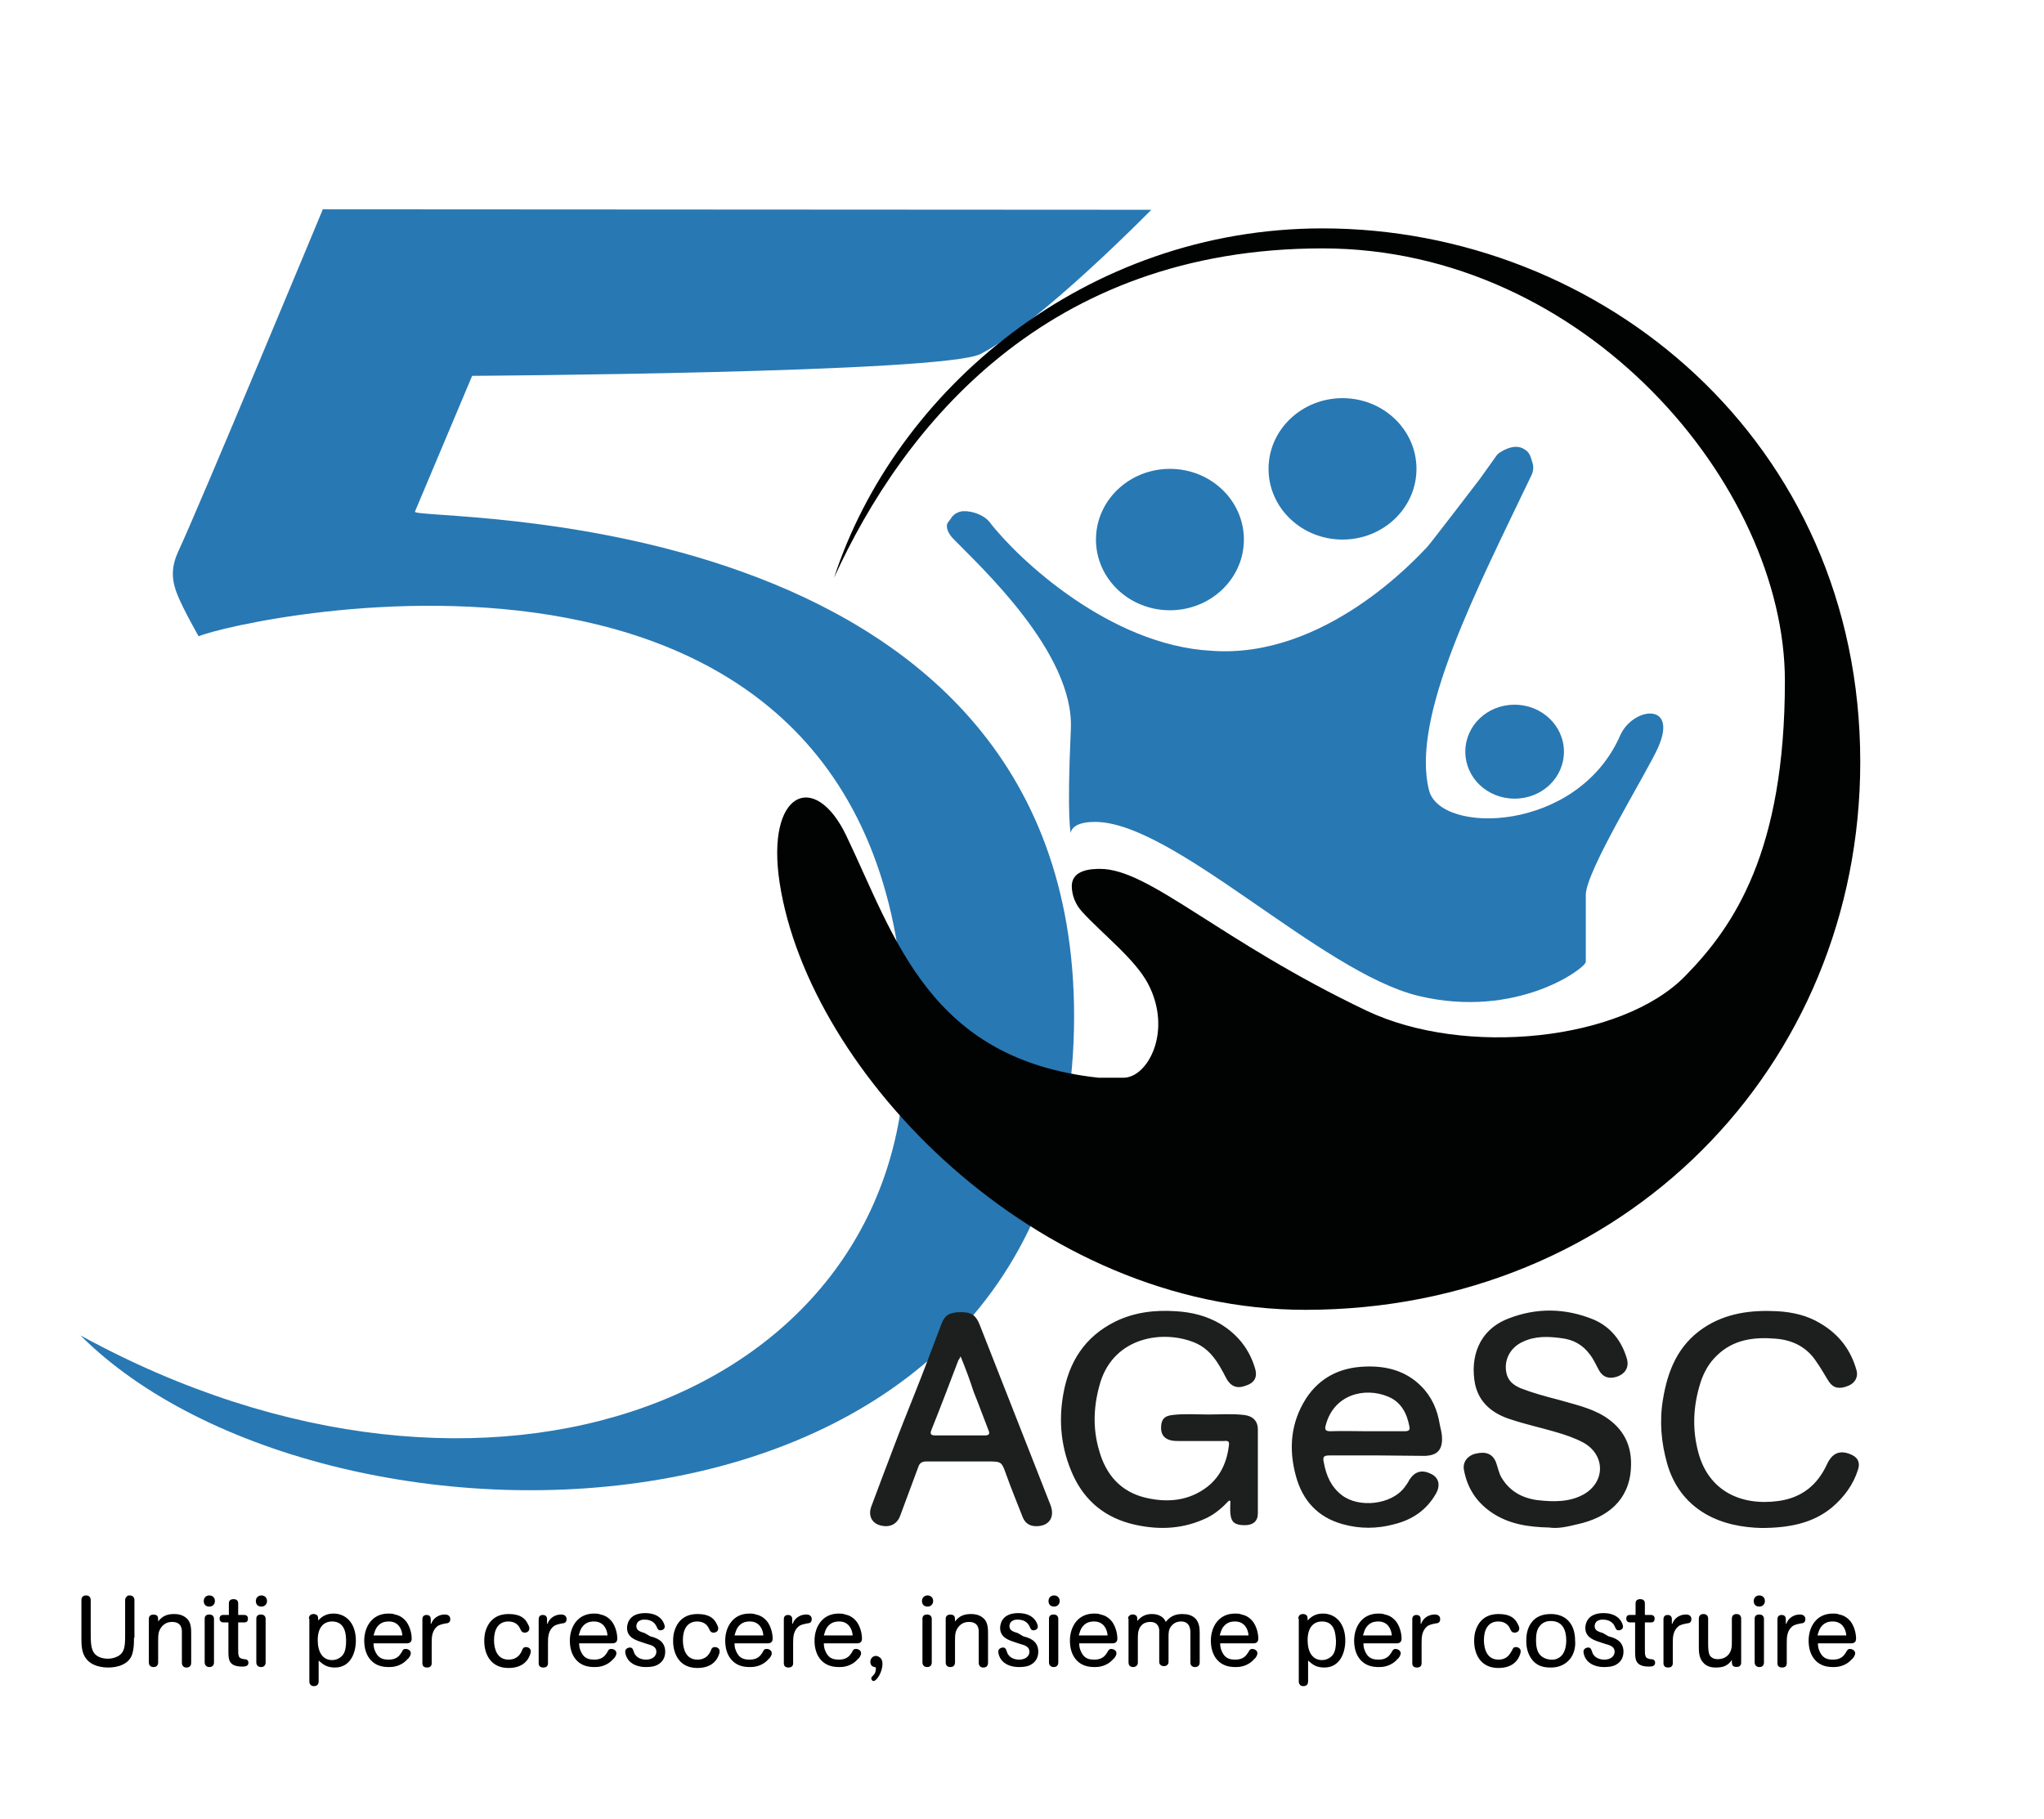 <svg xmlns="http://www.w3.org/2000/svg" xml:space="preserve" id="Livello_1" x="0" y="0" style="enable-background:new 0 0 439.4 391" version="1.1" viewBox="0 0 439.4 391"><style>.st4{fill:#2878b3}.st6{fill:#1c1f1d}</style><path d="M28.8 352.1c0 1.3 0 2.3-.4 3.6-.7 2.1-3.1 2.8-5.1 2.8-2.5 0-4-.9-4.7-1.8-1-1.2-1.1-2.8-1.1-4.4V344c0-.3.1-1 1-1s1 .7 1 1v6.4c0 2.5 0 3.7.6 4.8.2.3.9 1.4 3.1 1.4.6 0 1.3-.1 2.1-.5 1.5-.8 1.6-2.2 1.6-4.5V344c0-.3.1-.6.5-.9.1-.1.3-.1.5-.1.6 0 1 .4 1 1v8.1zM32 348c0-.3.1-.6.5-.8.3-.1.7-.1 1 0 .5.2.5.6.5 1.4.9-1.2 2-1.6 3.4-1.6 1.2 0 2.2.3 3 1.2.7.9.7 2.1.7 3.2v6.1c0 .3-.1 1-1 1-.2 0-.3 0-.5-.1-.4-.2-.5-.6-.5-.9V350.8c0-.6-.1-2.1-2.1-2.1-1.9 0-2.7 1.5-2.9 2.4-.1.6-.1 1.1-.1 1.7v4.6c0 .3-.1 1-1 1-.2 0-.3 0-.5-.1-.4-.2-.5-.5-.5-.9V348zM45 343c.6 0 1.2.4 1.2 1.2 0 .7-.5 1.2-1.2 1.2-.8 0-1.2-.5-1.2-1.2s.5-1.2 1.2-1.2zm1 14.4c0 .2 0 .3-.1.5s-.3.5-.9.5c-.6 0-1-.4-1-1V348c0-.3.1-.9 1-.9s1 .7 1 .9v9.4zM49.1 348.8H48c-.2 0-.8-.1-.8-.8 0-.8.6-.8.8-.8h1.2v-2.5c0-.3.1-.9 1-.9s1 .6 1 .9v2.5h1.3c.3 0 .8.1.8.8 0 .8-.6.8-.8.8h-1.3v5.4c0 1.3 0 1.4.1 1.7.1.6.6.7 1.1.8.5 0 1 .1 1 .8 0 .7-.7.8-1.3.8-3 0-3-1.6-3-3.3v-6.2zM56.2 343c.6 0 1.2.4 1.2 1.2 0 .7-.5 1.2-1.2 1.2-.8 0-1.2-.5-1.2-1.2s.5-1.2 1.2-1.2zm.9 14.4c0 .2 0 .3-.1.5s-.3.5-.9.5c-.6 0-1-.4-1-1V348c0-.3.1-.9 1-.9s1 .7 1 .9v9.4zM66.4 348c0-.3.1-1 1-1 .1 0 .3 0 .5.1.5.2.5.6.5 1.3.9-1 1.9-1.5 3.3-1.5 2.7 0 4.8 2.1 4.8 5.8 0 2.7-1.2 5.8-4.5 5.8-1.8 0-2.6-.7-3.5-1.5v4.5c0 .3-.1 1-1 1-.2 0-.3 0-.5-.1-.4-.2-.5-.6-.5-.9V348zm5 .6c-2 0-3.1 1.5-3.1 4s1 4.3 3.1 4.3c1.1 0 1.9-.6 2.3-1.1.6-.8.7-2 .7-3 0-1.2-.1-4.2-3-4.2zM80.3 353.3c0 1 .3 1.8.8 2.5.7.9 1.6 1 2.5 1 1.7 0 2.3-.9 2.7-1.5.3-.6.4-.8.9-.8s1.1.3 1.1.9v.2c-.1.4-.4.9-.7 1.1-1.5 1.7-3.4 1.7-4 1.7-1.4 0-2.8-.3-3.9-1.5-1-1.1-1.4-2.6-1.4-4.2 0-2.7 1.5-5.8 5.2-5.8.5 0 .9 0 1.4.2 1 .2 1.8.7 2.5 1.6.7 1 1.1 2.4 1.1 3.6 0 .9-.7 1-1 1h-7.2zm6.2-1.7c-.1-1.4-.9-3-2.9-3-.4 0-1.3 0-2.1.7-.9.8-1 1.8-1.2 2.3h6.2zM92.7 349.1c.4-1.2 1.6-2 2.9-2 .2 0 1.2 0 1.2 1 0 .8-.6.9-.9.9-.5.1-1.1.2-1.7.5-1.4 1-1.4 2.5-1.4 3.8v4.3c0 .3-.1.9-1 .9s-1-.6-1-.9v-9.5c0-.3.1-.9.9-.9s.9.6.9.9v1zM112.2 354.9c.1-.4.3-.8.9-.8.3 0 1 .2 1 .9 0 .3-.1.7-.4 1.3-.3.6-1.3 2.3-4.4 2.3-3.9 0-5.2-3.1-5.2-5.8 0-.9.1-1.7.4-2.5 1.2-3.3 4.1-3.3 4.9-3.3 2.5 0 3.5 1 4 2 .4.7.4 1 .4 1.1 0 .6-.5.9-1 .9-.6 0-.8-.4-1-.9-.2-.4-.8-1.5-2.5-1.5-2.3 0-3.1 1.9-3.1 4 0 1.8.6 4.2 3.1 4.2 2 0 2.6-1.3 2.9-1.9zM117.7 349.1c.4-1.2 1.6-2 2.9-2 .2 0 1.2 0 1.2 1 0 .8-.6.9-.9.9-.5.1-1.1.2-1.7.5-1.4 1-1.4 2.5-1.4 3.8v4.3c0 .3-.1.9-1 .9s-1-.6-1-.9v-9.5c0-.3.1-.9.9-.9s.9.6.9.9v1zM124.5 353.3c0 1 .3 1.8.8 2.5.7.9 1.6 1 2.5 1 1.7 0 2.3-.9 2.7-1.5.3-.6.4-.8.9-.8s1.1.3 1.1.9v.2c-.1.4-.4.9-.7 1.1-1.5 1.7-3.4 1.7-4 1.7-1.4 0-2.8-.3-3.9-1.5-1-1.1-1.4-2.6-1.4-4.2 0-2.7 1.5-5.8 5.2-5.8.5 0 .9 0 1.4.2 1 .2 1.8.7 2.5 1.6.7 1 1.1 2.4 1.1 3.6 0 .9-.7 1-1 1h-7.2zm6.1-1.7c-.1-1.4-.9-3-2.9-3-.4 0-1.3 0-2.1.7-.9.8-1 1.8-1.2 2.3h6.2zM139.8 351.8c1.2.3 3.2.9 3.2 3.3 0 1.4-.7 2.2-1.3 2.6-.8.6-1.9.7-2.9.7-.6 0-2.1-.1-3.2-1-1-.8-1.2-2-1.2-2.3 0-.7.7-.9 1-.9.5 0 .6.3.7.5.3.8.3.9.5 1.1.5.7 1.4 1 2.3 1 1.3 0 2.2-.7 2.2-1.7 0-1.1-1-1.4-2.1-1.7l-1.2-.4c-1.2-.4-3-1-3-3 0-.6.2-3.2 3.9-3.2 3.6 0 4.2 2.5 4.2 2.9 0 .6-.6.8-.9.8-.5 0-.6-.2-.9-.9-.2-.4-.8-1.4-2.5-1.4-.3 0-.8 0-1.2.3-.4.2-.6.7-.6 1.1 0 1 .9 1.2 1.8 1.5l1.2.7zM152.8 354.9c.1-.4.3-.8.9-.8.3 0 1 .2 1 .9 0 .3-.1.7-.4 1.3-.3.6-1.3 2.3-4.4 2.3-3.9 0-5.2-3.1-5.2-5.8 0-.9.1-1.7.4-2.5 1.2-3.3 4.1-3.3 4.9-3.3 2.5 0 3.5 1 4 2 .4.7.4 1 .4 1.1 0 .6-.5.9-1 .9-.6 0-.8-.4-1-.9-.2-.4-.8-1.5-2.5-1.5-2.3 0-3.1 1.9-3.1 4 0 1.8.6 4.2 3.1 4.2 2 0 2.6-1.3 2.9-1.9zM157.9 353.3c0 1 .3 1.8.8 2.5.7.9 1.6 1 2.5 1 1.7 0 2.3-.9 2.7-1.5.3-.6.4-.8.9-.8s1.1.3 1.1.9v.2c-.1.4-.4.9-.7 1.1-1.5 1.7-3.4 1.7-4 1.7-1.4 0-2.8-.3-3.9-1.5-1-1.1-1.4-2.6-1.4-4.2 0-2.7 1.5-5.8 5.2-5.8.5 0 .9 0 1.4.2 1 .2 1.8.7 2.5 1.6.7 1 1.1 2.4 1.1 3.6 0 .9-.7 1-1 1h-7.2zm6.2-1.7c-.1-1.4-.9-3-2.9-3-.4 0-1.3 0-2.1.7-.9.8-1 1.8-1.2 2.3h6.2zM170.4 349.1c.4-1.2 1.6-2 2.9-2 .2 0 1.2 0 1.2 1 0 .8-.6.9-.9.9-.5.1-1.1.2-1.7.5-1.4 1-1.4 2.5-1.4 3.8v4.3c0 .3-.1.9-1 .9s-1-.6-1-.9v-9.5c0-.3.1-.9.9-.9s.9.6.9.9v1zM177.1 353.3c0 1 .3 1.8.8 2.5.7.9 1.6 1 2.5 1 1.7 0 2.3-.9 2.7-1.5.3-.6.4-.8.9-.8s1.1.3 1.1.9v.2c-.1.4-.4.9-.7 1.1-1.5 1.7-3.4 1.7-4 1.7-1.4 0-2.8-.3-3.9-1.5-1-1.1-1.4-2.6-1.4-4.2 0-2.7 1.5-5.8 5.2-5.8.5 0 .9 0 1.4.2 1 .2 1.8.7 2.5 1.6.7 1 1.1 2.4 1.1 3.6 0 .9-.7 1-1 1h-7.2zm6.2-1.7c-.1-1.4-.9-3-2.9-3-.4 0-1.3 0-2.1.7-.9.8-1 1.8-1.2 2.3h6.2zM187.5 358.2c-.3-.2-.4-.6-.4-.9 0-.7.5-1.3 1.2-1.3.2 0 .5.1.8.3.3.2.6.6.6 1.4 0 1.9-1.3 3.7-1.9 3.7-.3 0-.5-.3-.5-.6 0-.2.1-.3.5-.7.3-.3.5-.7.5-1.6-.2-.1-.5-.1-.8-.3zM199.4 343c.6 0 1.2.4 1.2 1.2 0 .7-.5 1.2-1.2 1.2-.8 0-1.2-.5-1.2-1.2s.5-1.2 1.2-1.2zm.9 14.4c0 .2 0 .3-.1.5s-.3.5-.9.5c-.6 0-1-.4-1-1V348c0-.3.1-.9 1-.9s1 .7 1 .9v9.4zM203.3 348c0-.3.1-.6.5-.8.3-.1.7-.1 1 0 .5.2.5.6.5 1.4.9-1.2 2-1.6 3.4-1.6 1.2 0 2.2.3 3 1.2.7.9.7 2.1.7 3.2v6.1c0 .3-.1 1-1 1-.2 0-.3 0-.5-.1-.4-.2-.5-.6-.5-.9V350.8c0-.6-.1-2.1-2.1-2.1-1.9 0-2.7 1.5-2.9 2.4-.1.6-.1 1.1-.1 1.7v4.6c0 .3-.1 1-1 1-.2 0-.3 0-.5-.1-.4-.2-.5-.5-.5-.9V348zM220 351.8c1.2.3 3.2.9 3.2 3.3 0 1.4-.7 2.2-1.3 2.6-.8.6-1.9.7-2.9.7-.6 0-2.1-.1-3.2-1-1-.8-1.2-2-1.2-2.3 0-.7.7-.9 1-.9.5 0 .6.3.7.5.3.8.3.9.5 1.1.5.7 1.4 1 2.3 1 1.3 0 2.2-.7 2.2-1.7 0-1.1-1-1.4-2.1-1.7l-1.2-.4c-1.2-.4-3-1-3-3 0-.6.2-3.2 3.9-3.2 3.6 0 4.2 2.5 4.2 2.9 0 .6-.6.8-.9.8-.5 0-.6-.2-.9-.9-.2-.4-.8-1.4-2.5-1.4-.3 0-.8 0-1.2.3-.4.2-.6.7-.6 1.1 0 1 .9 1.2 1.8 1.5l1.2.7zM226.6 343c.6 0 1.2.4 1.2 1.2 0 .7-.5 1.2-1.2 1.2-.8 0-1.2-.5-1.2-1.2s.5-1.2 1.2-1.2zm.9 14.4c0 .2 0 .3-.1.5s-.3.5-.9.5c-.6 0-1-.4-1-1V348c0-.3.1-.9 1-.9s1 .7 1 .9v9.4zM232 353.3c0 1 .3 1.8.8 2.5.7.9 1.6 1 2.5 1 1.7 0 2.3-.9 2.7-1.5.3-.6.5-.8.9-.8s1.1.3 1.1.9v.2c-.1.4-.4.9-.7 1.1-1.5 1.7-3.4 1.7-4 1.7-1.4 0-2.8-.3-3.9-1.5-1-1.1-1.4-2.6-1.4-4.2 0-2.7 1.5-5.8 5.2-5.8.5 0 .9 0 1.4.2 1 .2 1.8.7 2.5 1.6.7 1 1.1 2.4 1.1 3.6 0 .9-.7 1-1 1H232zm6.1-1.7c-.1-1.4-.9-3-2.9-3-.4 0-1.3 0-2.1.7-.9.8-1 1.8-1.2 2.3h6.2zM242.5 348c0-.3.1-.6.5-.8.2-.1.7-.2 1 0 .5.2.5.6.5 1.3.8-1 1.8-1.5 3.1-1.5.6 0 1.3.1 1.8.4.8.4 1.1 1 1.2 1.3.8-1 1.8-1.7 3.5-1.7 1.1 0 2.2.2 3 1.1.7.9.8 1.9.8 2.9v6.4c0 .3-.1 1-1 1-.2 0-.3 0-.5-.1-.4-.2-.5-.5-.5-.9V351c0-.7-.1-2.4-2-2.4-1.2 0-1.8.6-2.2 1.1-.5.7-.5 1.4-.5 2.3v5.3c0 .3-.1.6-.5.8-.2.1-.4.1-.5.1-.2 0-.3 0-.5-.1-.4-.2-.5-.5-.5-.8v-6.8c0-.4-.2-1.8-1.9-1.8-.9 0-1.7.3-2.2 1.1-.5.8-.5 1.6-.5 2.7v4.9c0 .1 0 .3-.1.5s-.4.5-.9.5c-.9 0-1-.7-1-1V348zM262.3 353.3c0 1 .3 1.8.8 2.5.7.9 1.6 1 2.5 1 1.7 0 2.3-.9 2.7-1.5.3-.6.5-.8.9-.8s1.1.3 1.1.9v.2c-.1.4-.4.9-.7 1.1-1.5 1.7-3.4 1.7-4 1.7-1.4 0-2.8-.3-3.9-1.5-1-1.1-1.4-2.6-1.4-4.2 0-2.7 1.5-5.8 5.2-5.8.5 0 .9 0 1.4.2 1 .2 1.8.7 2.5 1.6.7 1 1.1 2.4 1.1 3.6 0 .9-.7 1-1 1h-7.2zm6.1-1.7c-.1-1.4-.9-3-2.9-3-.4 0-1.3 0-2.1.7-.9.8-1 1.8-1.2 2.3h6.2zM279.1 348c0-.3.1-1 1-1 .1 0 .3 0 .5.1.5.2.5.6.5 1.3.9-1 1.9-1.5 3.3-1.5 2.7 0 4.8 2.1 4.8 5.8 0 2.7-1.2 5.8-4.5 5.8-1.8 0-2.6-.7-3.5-1.5v4.5c0 .3-.1 1-1 1-.2 0-.3 0-.5-.1-.4-.2-.5-.6-.5-.9V348zm5.1.6c-2 0-3.1 1.5-3.1 4s1 4.3 3.1 4.3c1.1 0 1.9-.6 2.3-1.1.6-.8.7-2 .7-3-.1-1.2-.1-4.2-3-4.2zM293.1 353.3c0 1 .3 1.8.8 2.5.7.9 1.6 1 2.5 1 1.7 0 2.3-.9 2.7-1.5.3-.6.5-.8.9-.8s1.1.3 1.1.9v.2c-.1.4-.4.9-.7 1.1-1.5 1.7-3.4 1.7-4 1.7-1.4 0-2.8-.3-3.9-1.5-1-1.1-1.4-2.6-1.4-4.2 0-2.7 1.5-5.8 5.2-5.8.5 0 .9 0 1.4.2 1 .2 1.8.7 2.5 1.6.7 1 1.1 2.4 1.1 3.6 0 .9-.7 1-1 1h-7.2zm6.1-1.7c-.1-1.4-.9-3-2.9-3-.4 0-1.3 0-2.1.7-.9.8-1 1.8-1.2 2.3h6.2zM305.5 349.1c.4-1.2 1.6-2 2.9-2 .2 0 1.2 0 1.2 1 0 .8-.6.9-.9.9-.5.1-1.1.2-1.7.5-1.4 1-1.4 2.5-1.4 3.8v4.3c0 .3-.1.9-1 .9s-1-.6-1-.9v-9.5c0-.3.1-.9.9-.9s.9.6.9.9v1zM325 354.9c.2-.4.3-.8.9-.8.3 0 1 .2 1 .9 0 .3-.1.7-.4 1.3-.3.6-1.3 2.3-4.4 2.3-3.9 0-5.2-3.1-5.2-5.8 0-.9.1-1.7.4-2.5 1.2-3.3 4.1-3.3 4.9-3.3 2.5 0 3.5 1 4 2 .4.7.4 1 .4 1.1 0 .6-.5.9-1 .9-.6 0-.8-.4-1-.9-.2-.4-.8-1.5-2.5-1.5-2.3 0-3.1 1.9-3.1 4 0 1.8.6 4.2 3.1 4.2 2 0 2.5-1.3 2.9-1.9zM337.3 356.9c-1.3 1.4-2.9 1.6-3.9 1.6-1.1 0-2.7-.1-3.9-1.5-1.3-1.5-1.4-3.4-1.4-4.2 0-1 .1-2.8 1.3-4.2 1.3-1.5 3.1-1.6 4-1.6 3.1 0 5.2 2 5.2 5.7.1.9 0 2.8-1.3 4.2zm-1.4-1.2c.7-1 .8-2.3.8-3 0-2.1-.7-4.2-3.3-4.2-.6 0-1.7.1-2.5 1.2-.6.8-.7 1.9-.7 3s.2 2.3.8 3c.4.5 1.3 1.1 2.5 1.1.8.1 1.8-.3 2.4-1.1zM345.8 351.8c1.2.3 3.2.9 3.2 3.3 0 1.4-.7 2.2-1.3 2.6-.8.6-1.9.7-2.9.7-.6 0-2.1-.1-3.2-1-1-.8-1.2-2-1.2-2.3 0-.7.7-.9 1-.9.5 0 .6.3.7.5.3.8.3.9.5 1.1.5.7 1.4 1 2.3 1 1.3 0 2.2-.7 2.2-1.7 0-1.1-1-1.4-2.1-1.7l-1.2-.4c-1.2-.4-3-1-3-3 0-.6.2-3.2 3.9-3.2 3.6 0 4.2 2.5 4.2 2.9 0 .6-.6.8-.9.8-.5 0-.6-.2-.9-.9-.2-.4-.8-1.4-2.5-1.4-.3 0-.8 0-1.2.3-.4.2-.6.7-.6 1.1 0 1 .9 1.2 1.8 1.5l1.2.7zM351.5 348.8h-1.1c-.2 0-.8-.1-.8-.8 0-.8.6-.8.8-.8h1.2v-2.5c0-.3.1-.9 1-.9s1 .6 1 .9v2.5h1.3c.3 0 .8.1.8.8 0 .8-.6.8-.8.8h-1.3v5.4c0 1.3 0 1.4.1 1.7.1.6.6.7 1.1.8.5 0 1 .1 1 .8 0 .7-.7.8-1.3.8-3 0-3-1.6-3-3.3v-6.2zM359.5 349.1c.4-1.2 1.6-2 2.9-2 .2 0 1.2 0 1.2 1 0 .8-.6.9-.9.9-.5.1-1.1.2-1.7.5-1.4 1-1.4 2.5-1.4 3.8v4.3c0 .3-.1.9-1 .9s-1-.6-1-.9v-9.5c0-.3.1-.9.9-.9s.9.6.9.9v1zM374.3 357.5c0 .3-.1.6-.5.8-.3.1-.7.1-1 0-.5-.2-.5-.6-.5-1.4-.9 1.2-1.8 1.6-3.4 1.6-.5 0-1.9 0-2.8-1.1-.9-1-.9-2.4-.9-3.4v-6c0-.3.1-1 1-1s1 .7 1 1v5.3c0 1.4.1 2 .3 2.5.5.9 1.5.9 1.8.9 1.4 0 2.6-.8 2.9-2.3.1-.5.1-1 .1-1.8V348c0-.3.1-1 1-1s1 .7 1 1v9.5zM378.2 343c.6 0 1.2.4 1.2 1.2 0 .7-.5 1.2-1.2 1.2-.8 0-1.2-.5-1.2-1.2s.5-1.2 1.2-1.2zm1 14.4c0 .2 0 .3-.1.5s-.3.5-.9.5c-.6 0-1-.4-1-1V348c0-.3.1-.9 1-.9s1 .7 1 .9v9.4zM384 349.1c.4-1.2 1.6-2 2.9-2 .2 0 1.2 0 1.2 1 0 .8-.6.9-.9.9-.5.1-1.1.2-1.7.5-1.4 1-1.4 2.5-1.4 3.8v4.3c0 .3-.1.9-1 .9s-1-.6-1-.9v-9.5c0-.3.1-.9.9-.9s.9.6.9.9v1zM390.8 353.3c0 1 .3 1.8.8 2.5.7.9 1.6 1 2.5 1 1.7 0 2.3-.9 2.7-1.5.3-.6.5-.8.9-.8s1.1.3 1.1.9v.2c-.1.4-.4.9-.7 1.1-1.5 1.7-3.4 1.7-4 1.7-1.4 0-2.8-.3-3.9-1.5-1-1.1-1.4-2.6-1.4-4.2 0-2.7 1.5-5.8 5.2-5.8.5 0 .9 0 1.4.2 1 .2 1.8.7 2.5 1.6.7 1 1.1 2.4 1.1 3.6 0 .9-.7 1-1 1h-7.2zm6.1-1.7c-.1-1.4-.9-3-2.9-3-.4 0-1.3 0-2.1.7-.9.8-1 1.8-1.2 2.3h6.2z"/><path d="M101.5 80.8s101.3-.6 109.3-4.7c12.8-6.6 36.7-31 36.7-31L69.4 45s-26.9 64.7-31.1 73.6c-1.4 3.1-1.6 5.8-.1 9.4 1.2 3 4.5 8.8 4.5 8.8 8.4-3.7 151.9-36.4 151.9 88.6 0 74.8-89.3 109.9-177.3 61.7 52.6 52.6 213.6 51.9 213.6-68.6 0-112.2-142.5-106.3-141.7-108.5l12.3-29.2z" class="st4"/><path d="M181.9 179.6c-6.8-14.1-17.3-9.4-14.3 10.2 6.3 41 55.2 91.8 113 91.8 68.3 0 119.3-52.2 119.3-117.8 0-69-55.7-114.7-115.6-114.7-50.9 0-91.8 34.7-105 75.1 14.9-32.6 45.6-70.8 105-70.8 56.5 0 99.4 51 99.4 93 0 36.6-10.9 52.7-21.4 63.4-13.6 14-47.4 17.5-68.5 7.5-31.7-15.1-46.7-30.5-57.3-30.5-1.7 0-6 .1-6.1 3.6 0 2.1.8 4.1 2.3 5.7 4.3 4.7 11.3 10.1 14.1 15.4 5.3 10.1 0 20.2-5.3 20.2h-5.3c-36.5-3.9-43.8-30.2-54.3-52.1z" style="fill:#010202"/><ellipse cx="288.6" cy="100.8" class="st4" rx="15.9" ry="15.2"/><ellipse cx="251.5" cy="116" class="st4" rx="15.9" ry="15.2"/><path d="M304.9 214.1c21.2 5.1 36-6 36-7.3v-14.4c0-5.1 12.8-25.7 15.5-31.6 4.5-10-5.4-8.8-8.1-2.7-9.2 21-38.7 21.4-41.1 11.8-4-15.8 10.3-43.2 22.1-67.9.3-.7.4-1.5.2-2.3l-.4-1.3c-.2-.6-.5-1.2-1.1-1.6-2-1.6-4.5-.2-5.6.5-.3.2-.6.5-.8.8l-3.5 4.9s-10.7 14-11.3 14.6c-2.3 2.4-22.1 24.2-46.5 22.3-21.6-1.2-41.3-19.5-47.6-27.7-1.1-1.4-3.6-2.4-5.7-2.3-1.1.1-2.1.7-2.6 1.6l-.6.8c-.7 1 .2 2.6 1.1 3.5 5.6 5.8 26.1 24.5 25.3 41-.9 19.8 0 22.3 0 22.3s-.1-2.4 5.2-2.4c16.9 0 48.5 32.3 69.5 37.4z" class="st4"/><path d="M336.2 161.6c0 5.6-4.7 10.1-10.6 10.1-5.9 0-10.6-4.5-10.6-10.1s4.7-10.1 10.6-10.1c5.8 0 10.6 4.5 10.6 10.1" class="st4"/><path d="M264.2 322.6c-1.4 1.5-2.9 2.8-4.7 3.7-5 2.4-10.1 2.7-15.5 1.5-6.3-1.4-10.7-5-13.3-10.6-2.6-5.7-3.2-11.6-2.1-17.6 1.2-6.7 4.5-12.2 11.2-15.5 4.1-2 8.5-2.5 13-2.2 3.4.2 6.6 1 9.5 2.7 3.8 2.3 6.3 5.5 7.5 9.6.6 2-.2 3.2-2.3 3.8-1.8.6-3.1-.1-4-1.9-1.6-3.1-3.3-6.1-6.8-7.5-6.7-2.7-17-1.2-20.1 8.4-1.5 4.9-1.8 9.9-.3 14.9 1.4 5 4.5 8.8 10 10.1 4.7 1.1 9.3.7 13.3-2.4 2.9-2.3 4.2-5.5 4.6-9 .1-1-.6-.8-1.2-.8h-9.5c-.5 0-1.1 0-1.6-.1-1.6-.3-2.4-1.3-2.3-3 .1-1.6.7-2.3 2.5-2.5 2.6-.3 5.2-.1 7.7-.1s5.1-.2 7.6.1c1.9.2 3 1.3 3 3.1v18.1c0 1.6-1 2.5-2.8 2.5-2.1 0-2.9-.6-3.1-2.4-.1-.9 0-1.9 0-2.8 0 0-.1 0-.3-.1zM333 328.4c-4.4-.1-8.6-.7-12.3-3.2-3.4-2.3-5.3-5.4-6-9.2-.3-1.7.8-3.1 2.6-3.5 2.2-.5 3.6.1 4.3 1.9.4 1.1.6 2.3 1.2 3.3 1.7 2.8 4.2 4.3 7.6 4.8 3.4.4 6.9.5 10-1.2 4.8-2.7 4.7-8.6-.1-11.2-1.9-1-4-1.7-6.1-2.3-3.1-.9-6.3-1.6-9.3-2.6-3.9-1.2-6.9-3.5-7.8-7.6-1.1-5.7.7-11.6 7.1-14.1 6.1-2.4 12.3-2.3 18.4.2 3.7 1.6 6 4.6 7.1 8.3.6 1.9-.3 3.4-2.2 4-1.6.5-2.9.1-3.7-1.3-.7-1.2-1.2-2.5-2.1-3.6-1.5-2-3.5-3.1-6-3.4-2.9-.4-5.7-.5-8.4.8-2.6 1.2-4 3.8-3.5 6.5.3 1.8 1.5 2.8 3.2 3.5 2.6 1 5.2 1.7 7.9 2.4 3.4 1 6.9 1.7 10 3.6 4.3 2.7 6 6.5 5.7 11.2-.4 6.9-5.1 10.6-11.5 12-2.1.5-4.1 1-6.1.7zM378.6 328.5c-3.8-.1-8.2-.8-12.1-3.1-4.2-2.5-6.8-6.2-8.1-10.7-1.3-4.6-1.7-9.2-.9-13.9 1-6.1 3.2-11.6 8.7-15.3 4.8-3.2 10.2-3.9 15.9-3.6 3.3.2 6.4.9 9.2 2.6 4.1 2.4 6.6 5.8 7.8 10.1.4 1.4-.3 2.7-1.7 3.3-1.9.8-3.2.6-4.2-.8-.9-1.4-1.7-2.9-2.7-4.3-2-3.1-5-4.7-8.8-5-4.7-.4-9.1.2-12.6 3.6-1.7 1.6-2.8 3.6-3.5 5.7-1.6 5-1.9 10-.5 15.2 2.2 8.2 9.1 11.5 17.2 10.4 5.1-.7 8.4-3.5 10.4-7.8 1.1-2.4 2.6-3.1 4.7-2.4 1.8.6 2.6 1.7 2 3.5-1 3.2-3 5.9-5.6 8.1-4 3.3-9 4.4-15.2 4.4zM206.6 282.1c2.3 0 3.2.7 4 2.7l9.9 25.2c1.8 4.5 3.5 9 5.3 13.5 1.1 2.8-.4 4.8-3.4 4.6-1.2-.1-2-.7-2.5-1.8-1.2-3.1-2.5-6.2-3.6-9.3-1-2.8-1-2.8-4.1-2.8h-13c-1 0-1.5.3-1.8 1.2l-3.9 10.5c-.7 1.9-2.4 2.6-4.4 2-1.7-.5-2.5-2.1-1.8-4 1.5-4.1 3.1-8.2 4.6-12.2 1.5-4 3.1-8 4.7-12 2-5 3.9-10.1 5.8-15.1.7-1.9 1.8-2.5 4.2-2.5zm-.1 9.5c-.2.5-.4.7-.5.9-1.9 5-3.8 10-5.8 15-.4 1 .2 1.1.9 1.1h10.6c1 0 1.1-.4.8-1.1-1.1-2.8-2.1-5.6-3.2-8.3-.8-2.5-1.7-4.9-2.8-7.6zM296 312.9h-10.1c-1.4 0-1.6.3-1.3 1.6.5 2.7 1.5 5.1 3.8 6.9 3.7 2.9 10.7 2.1 13.5-1.6.4-.5.8-1.1 1.1-1.7 1.2-1.8 2.7-2.2 4.7-1.2 1.6.8 2 2.4 1 4.2-2 3.5-5 5.6-9 6.6-3.7 1-7.4 1-11 0-5.5-1.5-8.7-5.2-10.1-10.3-1.6-5.8-1.2-11.5 2.2-16.8 2.9-4.4 7.2-6.6 12.6-6.8 4.6-.2 8.8.9 12.1 4.2 2.3 2.3 3.5 5.1 4 8.2.2 1 .5 2 .5 3.1 0 2.5-1.1 3.6-3.7 3.7-3.5 0-6.9-.1-10.3-.1zm-2.1-5.2h7.9c.6 0 1.4 0 1.2-.9-.5-2.8-1.7-5.3-4.5-6.5-5.1-2.2-11.8-.5-13.5 6.1-.3 1 0 1.3 1 1.3 2.6-.1 5.2 0 7.9 0z" class="st6"/></svg>